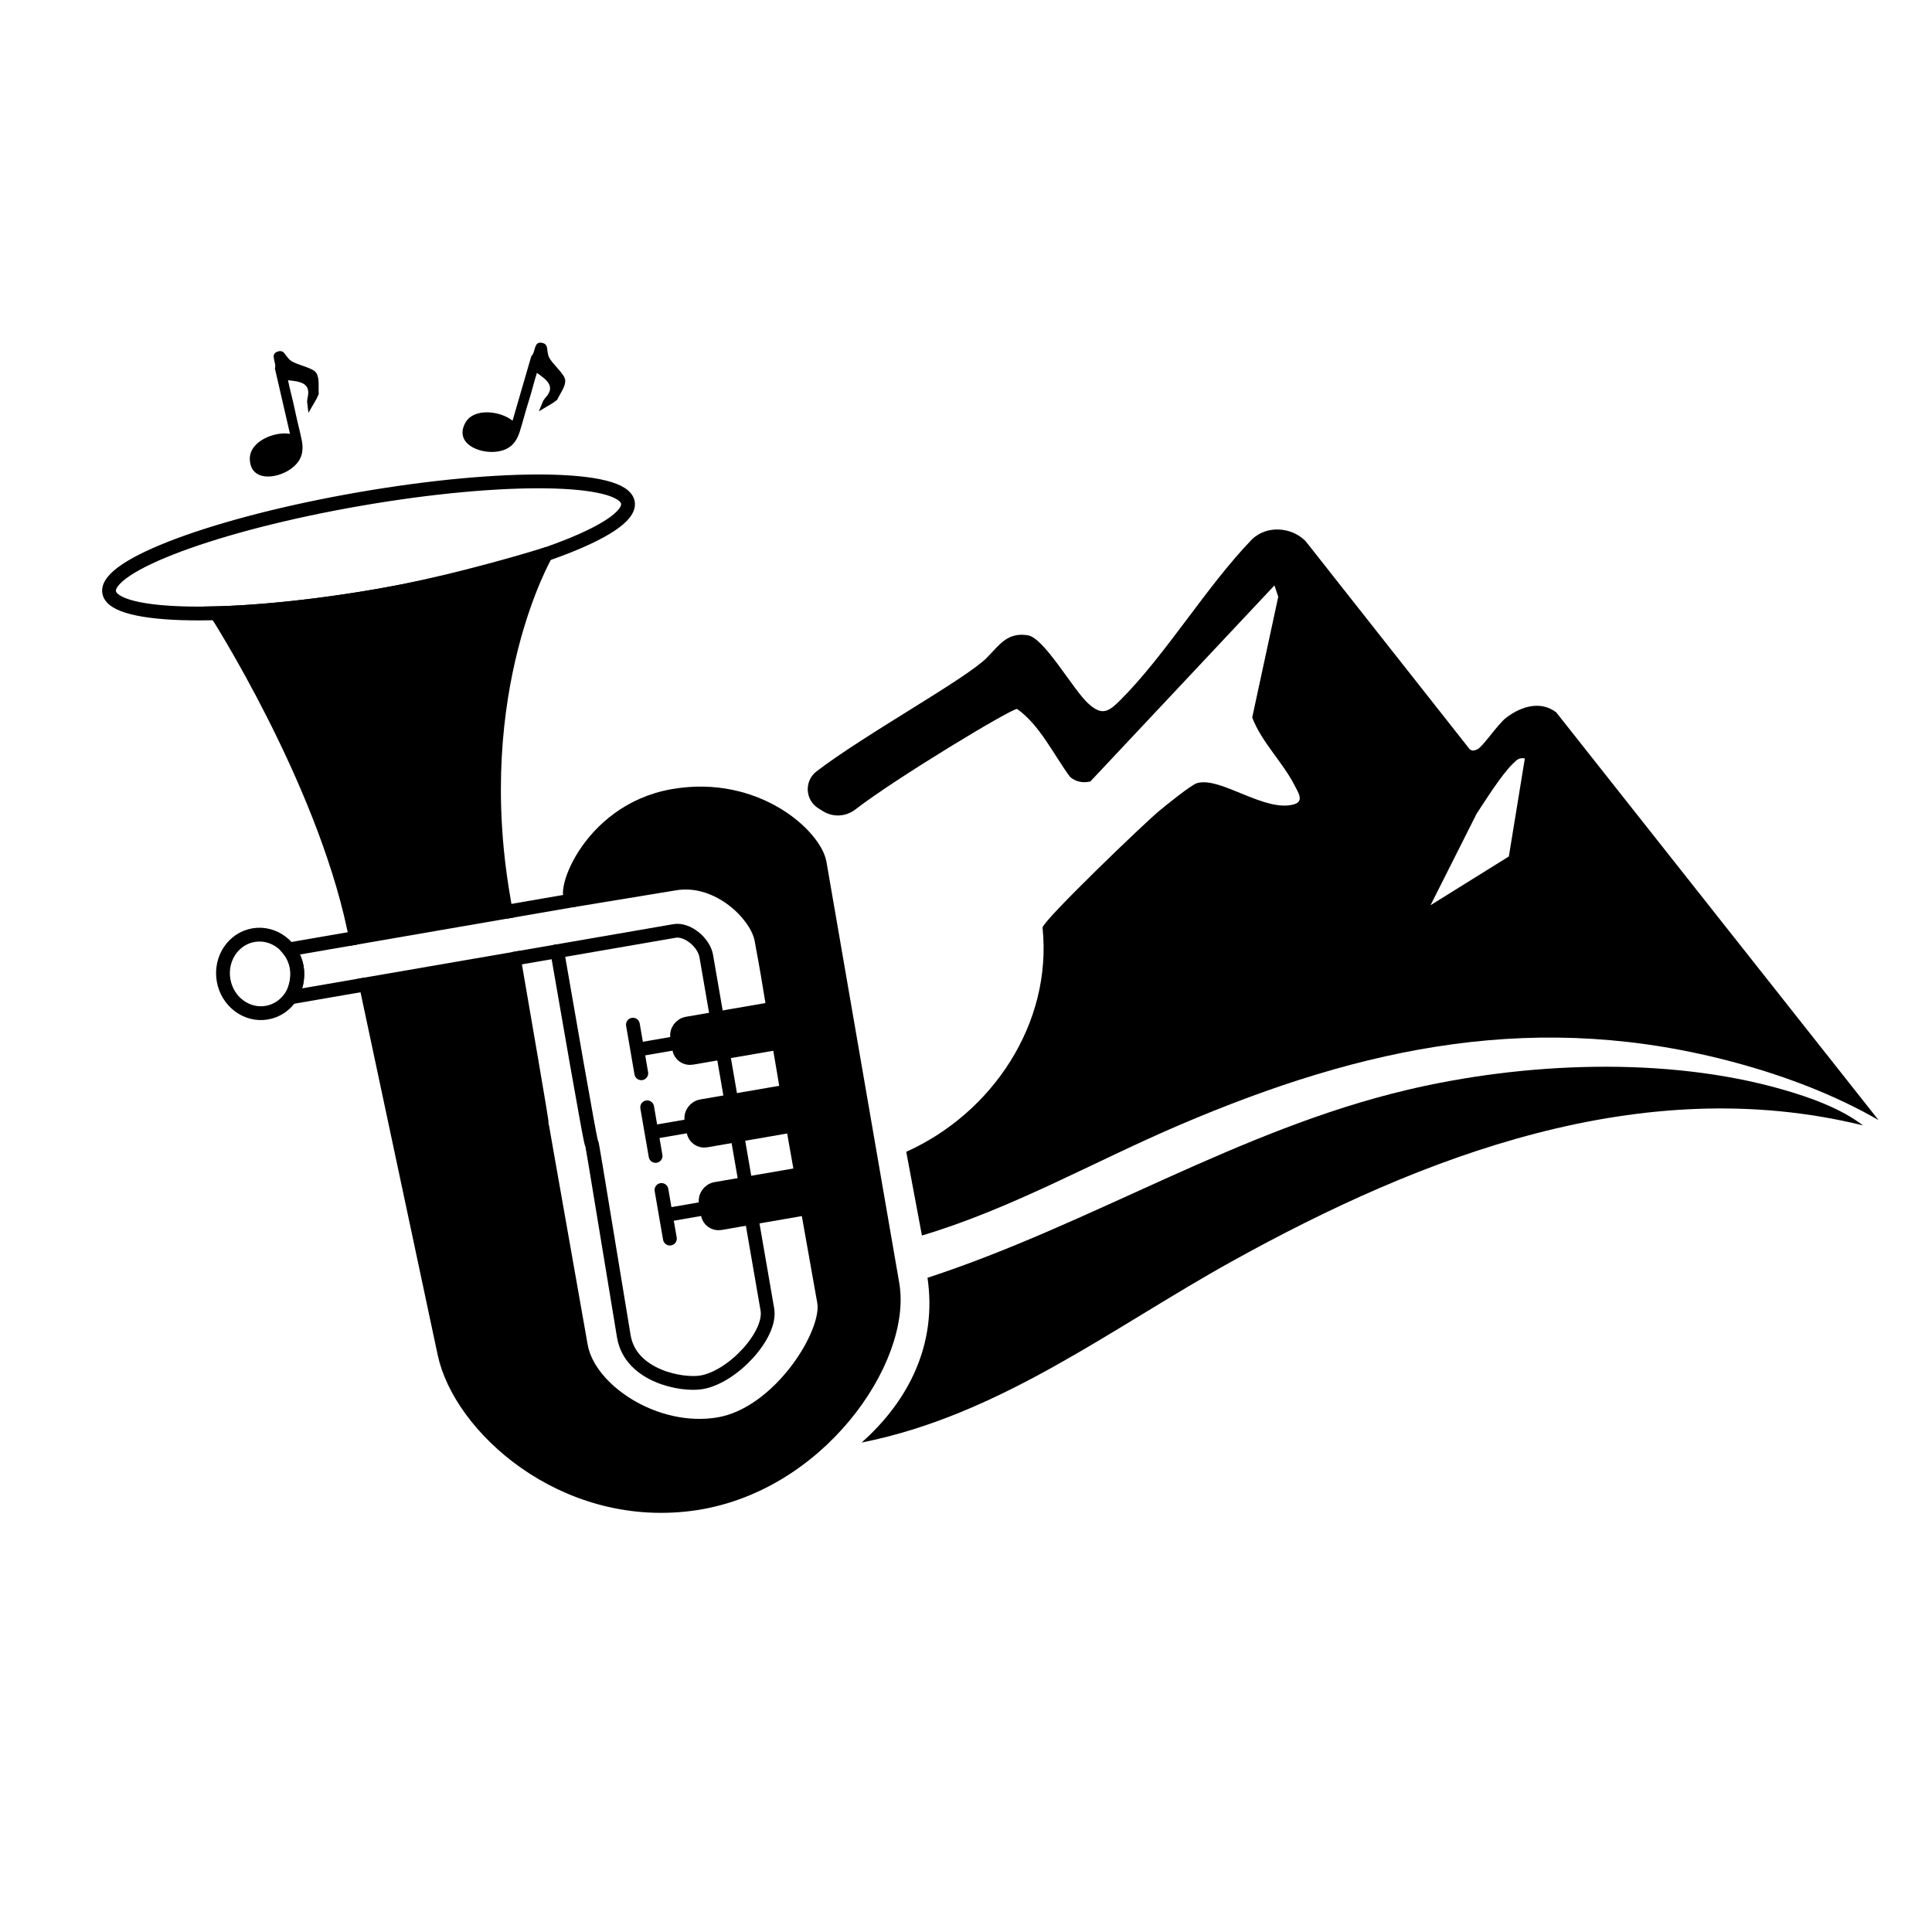 <?xml version="1.0" encoding="UTF-8"?>
<svg id="Layer_1" data-name="Layer 1" xmlns="http://www.w3.org/2000/svg" viewBox="0 0 420 420">
  <defs>
    <style>
      .cls-1 {
        stroke-linecap: round;
      }

      .cls-1, .cls-2, .cls-3 {
        stroke: #000;
        stroke-miterlimit: 10;
        stroke-width: 3px;
      }

      .cls-1, .cls-3 {
        fill: none;
      }
    </style>
  </defs>
  <g>
    <path d="M408.42,243.52c-9.44-5.45-20.11-9.5-30.65-12.38-43.19-11.8-81.19-3.74-121.32,13.41-18.67,7.98-36.47,18.21-56.03,24.04l-3.41-18.2c18.65-8.36,31.8-27.85,29.63-48.75.34-1.77,22.25-22.8,25.36-25.36,1.46-1.2,6.91-5.64,8.22-6.03,5.08-1.51,14.8,6.48,21.14,4.59,2.23-.67.8-2.64.07-4.1-2.48-4.93-7.19-9.42-9.21-14.76l5.66-26.24-.82-2.48-40.02,42.62c-1.59.4-3.23.08-4.45-1.02-3.58-4.87-6.55-11.26-11.49-14.74-1.21-.1-26.32,15.02-35.18,21.87-2.03,1.57-4.81,1.72-7,.36l-1-.62c-2.91-1.8-3.13-5.96-.41-8.04,10.56-8.1,32.64-20.18,37.11-24.79,2.73-2.81,4.43-5.49,8.81-4.8,3.58.56,9.82,11.8,13.12,14.81,2.92,2.67,4.32,1.96,6.87-.58,10-9.94,18.75-24.73,28.75-35.08,3.2-3.1,8.56-2.73,11.64.37l35.69,45.26c.61.45,1.06.29,1.68,0,1.19-.54,4.4-5.45,6.27-6.87,3.13-2.39,7.4-3.8,10.86-1.15l70.07,88.64ZM310.98,196.79l17.03-10.6,3.48-21.31c-1.31-.24-1.75.33-2.58,1.12-2.42,2.3-5.94,7.92-7.91,10.9l-10.02,19.9Z"/>
    <path d="M405,244.65c-48.04-11.8-95.73,6.57-137.16,29.54-26.15,14.5-50.44,33.44-80.54,39.41,10.44-9.25,16.43-21.62,14.33-35.82,35.58-11.64,67.5-32.14,104.2-40.83,25.49-6.03,56.29-7.36,81.62-.12,5.94,1.7,12.66,4.08,17.54,7.81Z"/>
  </g>
  <g>
    <g>
      <path class="cls-3" d="M121.14,206.79c14.47,83.7.68-.11,14.47,83.7,1.43,8.66,12.63,10.75,16.92,10.01,6.8-1.18,15.24-10.32,14.29-15.83l-13.28-76.8c-.53-3.09-4.19-5.96-6.89-5.49l-25.51,4.41Z"/>
      <ellipse class="cls-3" cx="56.55" cy="211.72" rx="8.07" ry="8.55" transform="translate(-35.24 12.73) rotate(-9.81)"/>
      <g>
        <path class="cls-2" d="M169.4,226.68l-19.02,3.29c-1.29.22-2.51-.64-2.73-1.93l-.43-2.47c-.25-1.44.72-2.8,2.15-3.05l18.74-3.24,1.28,7.4Z"/>
        <polyline class="cls-1" points="137.59 222.75 138.53 228.2 139.41 233.32"/>
        <line class="cls-3" x1="138.53" y1="228.2" x2="147.42" y2="226.67"/>
      </g>
      <g>
        <path class="cls-2" d="M172.51,244.65l-19.02,3.29c-1.29.22-2.51-.64-2.73-1.93l-.43-2.47c-.25-1.44.72-2.8,2.15-3.05l18.74-3.24,1.28,7.4Z"/>
        <polyline class="cls-1" points="140.69 240.72 141.63 246.17 142.52 251.29"/>
        <line class="cls-3" x1="141.63" y1="246.17" x2="150.53" y2="244.64"/>
      </g>
      <g>
        <path class="cls-2" d="M175.62,262.62l-19.02,3.29c-1.29.22-2.51-.64-2.73-1.93l-.43-2.47c-.25-1.44.72-2.8,2.15-3.05l18.74-3.24,1.28,7.4Z"/>
        <polyline class="cls-1" points="143.8 258.69 144.74 264.15 145.63 269.26"/>
        <line class="cls-3" x1="144.74" y1="264.15" x2="153.64" y2="262.61"/>
      </g>
      <ellipse class="cls-3" cx="80.11" cy="119.01" rx="57.22" ry="10.7" transform="translate(-19.1 15.39) rotate(-9.81)"/>
    </g>
    <g>
      <path class="cls-2" d="M146.34,173.02c-19.02,3.29-25.11,23.24-21.45,22.64l21.93-3.61c.51-.09,1.02-.14,1.54-.16,6.05-.31,11.6,3.36,14.7,7.39.11.14.22.28.33.43.09.13.18.25.26.38.72,1.03,1.27,2.09,1.61,3.15.12.37.22.74.28,1.09.59,3.42.7,3.36,2.39,13.8.12.72.2,1.15.2,1.15h-.01c2.15,13.29-.05-.29,4.08,24.42,0,0,0,0,0,0-.04.03.12.95,6.95,39.32,1.22,6.86-9.8,24.42-22.99,26.6-13.75,2.27-28.19-7.45-29.88-17.03-16.32-92.4-1.63-9.23-14.55-84.16l-32.19,5.56c15.27,71.76-1.63-7.68,17.08,80.27,3.39,15.96,25.65,36.2,53.36,32.73,27.87-3.49,46.86-31.48,44.03-47.84l-15.82-91.52c-1.03-5.96-13.8-17.73-31.84-14.61Z"/>
      <path class="cls-2" d="M118.71,120.49s-17.11,29.35-9.26,74.77c.18,1.01.35,2,.51,2.97l-32.58,5.63c-.14-.67-.29-1.34-.43-2.03-7-32.9-29.88-68.52-29.88-68.52,0,0,14.22-.19,34.86-3.76,17.72-3.06,36.77-9.06,36.77-9.06Z"/>
      <path class="cls-3" d="M77.38,203.87l-14.62,2.53c3.26,4.01,1.43,8.28.72,10.36l16.05-2.77"/>
      <line class="cls-3" x1="111.72" y1="208.42" x2="121.14" y2="206.79"/>
      <line class="cls-3" x1="124.89" y1="195.65" x2="109.96" y2="198.23"/>
    </g>
  </g>
  <g>
    <path d="M69.29,85.64c-.1-1.32.23-3.46-.56-4.6s-4.07-1.65-5.44-2.59-1.38-2.67-3.09-1.96c-1.54.64,0,2.42-.44,3.6l3.28,14.23c-3.3-.6-8.91,1.61-8.73,5.58.21,4.87,5.83,4.2,8.82,2.1,2.36-1.66,3.02-3.65,2.44-6.44-.47-2.23-1.05-4.39-1.51-6.64-.43-2.1-1.03-4.17-1.45-6.26,2.72.28,5.08.6,4.23,3.92l-.08.73.29,2.45,1.77-3.07.49-1.06Z"/>
    <path d="M121.12,86.91c.55-1.21,1.89-2.91,1.75-4.28s-2.75-3.43-3.49-4.91c-.73-1.47.1-3-1.74-3.22-1.65-.19-1.18,2.11-2.14,2.93l-4.08,14.03c-2.59-2.13-8.56-2.94-10.35.61-2.19,4.36,3.04,6.51,6.67,6.14,2.87-.3,4.42-1.71,5.27-4.44.68-2.18,1.22-4.34,1.92-6.54.65-2.04,1.14-4.14,1.79-6.17,2.23,1.57,4.14,3,1.78,5.48l-.42.6-.94,2.28,3.04-1.81.95-.69Z"/>
  </g>
</svg>